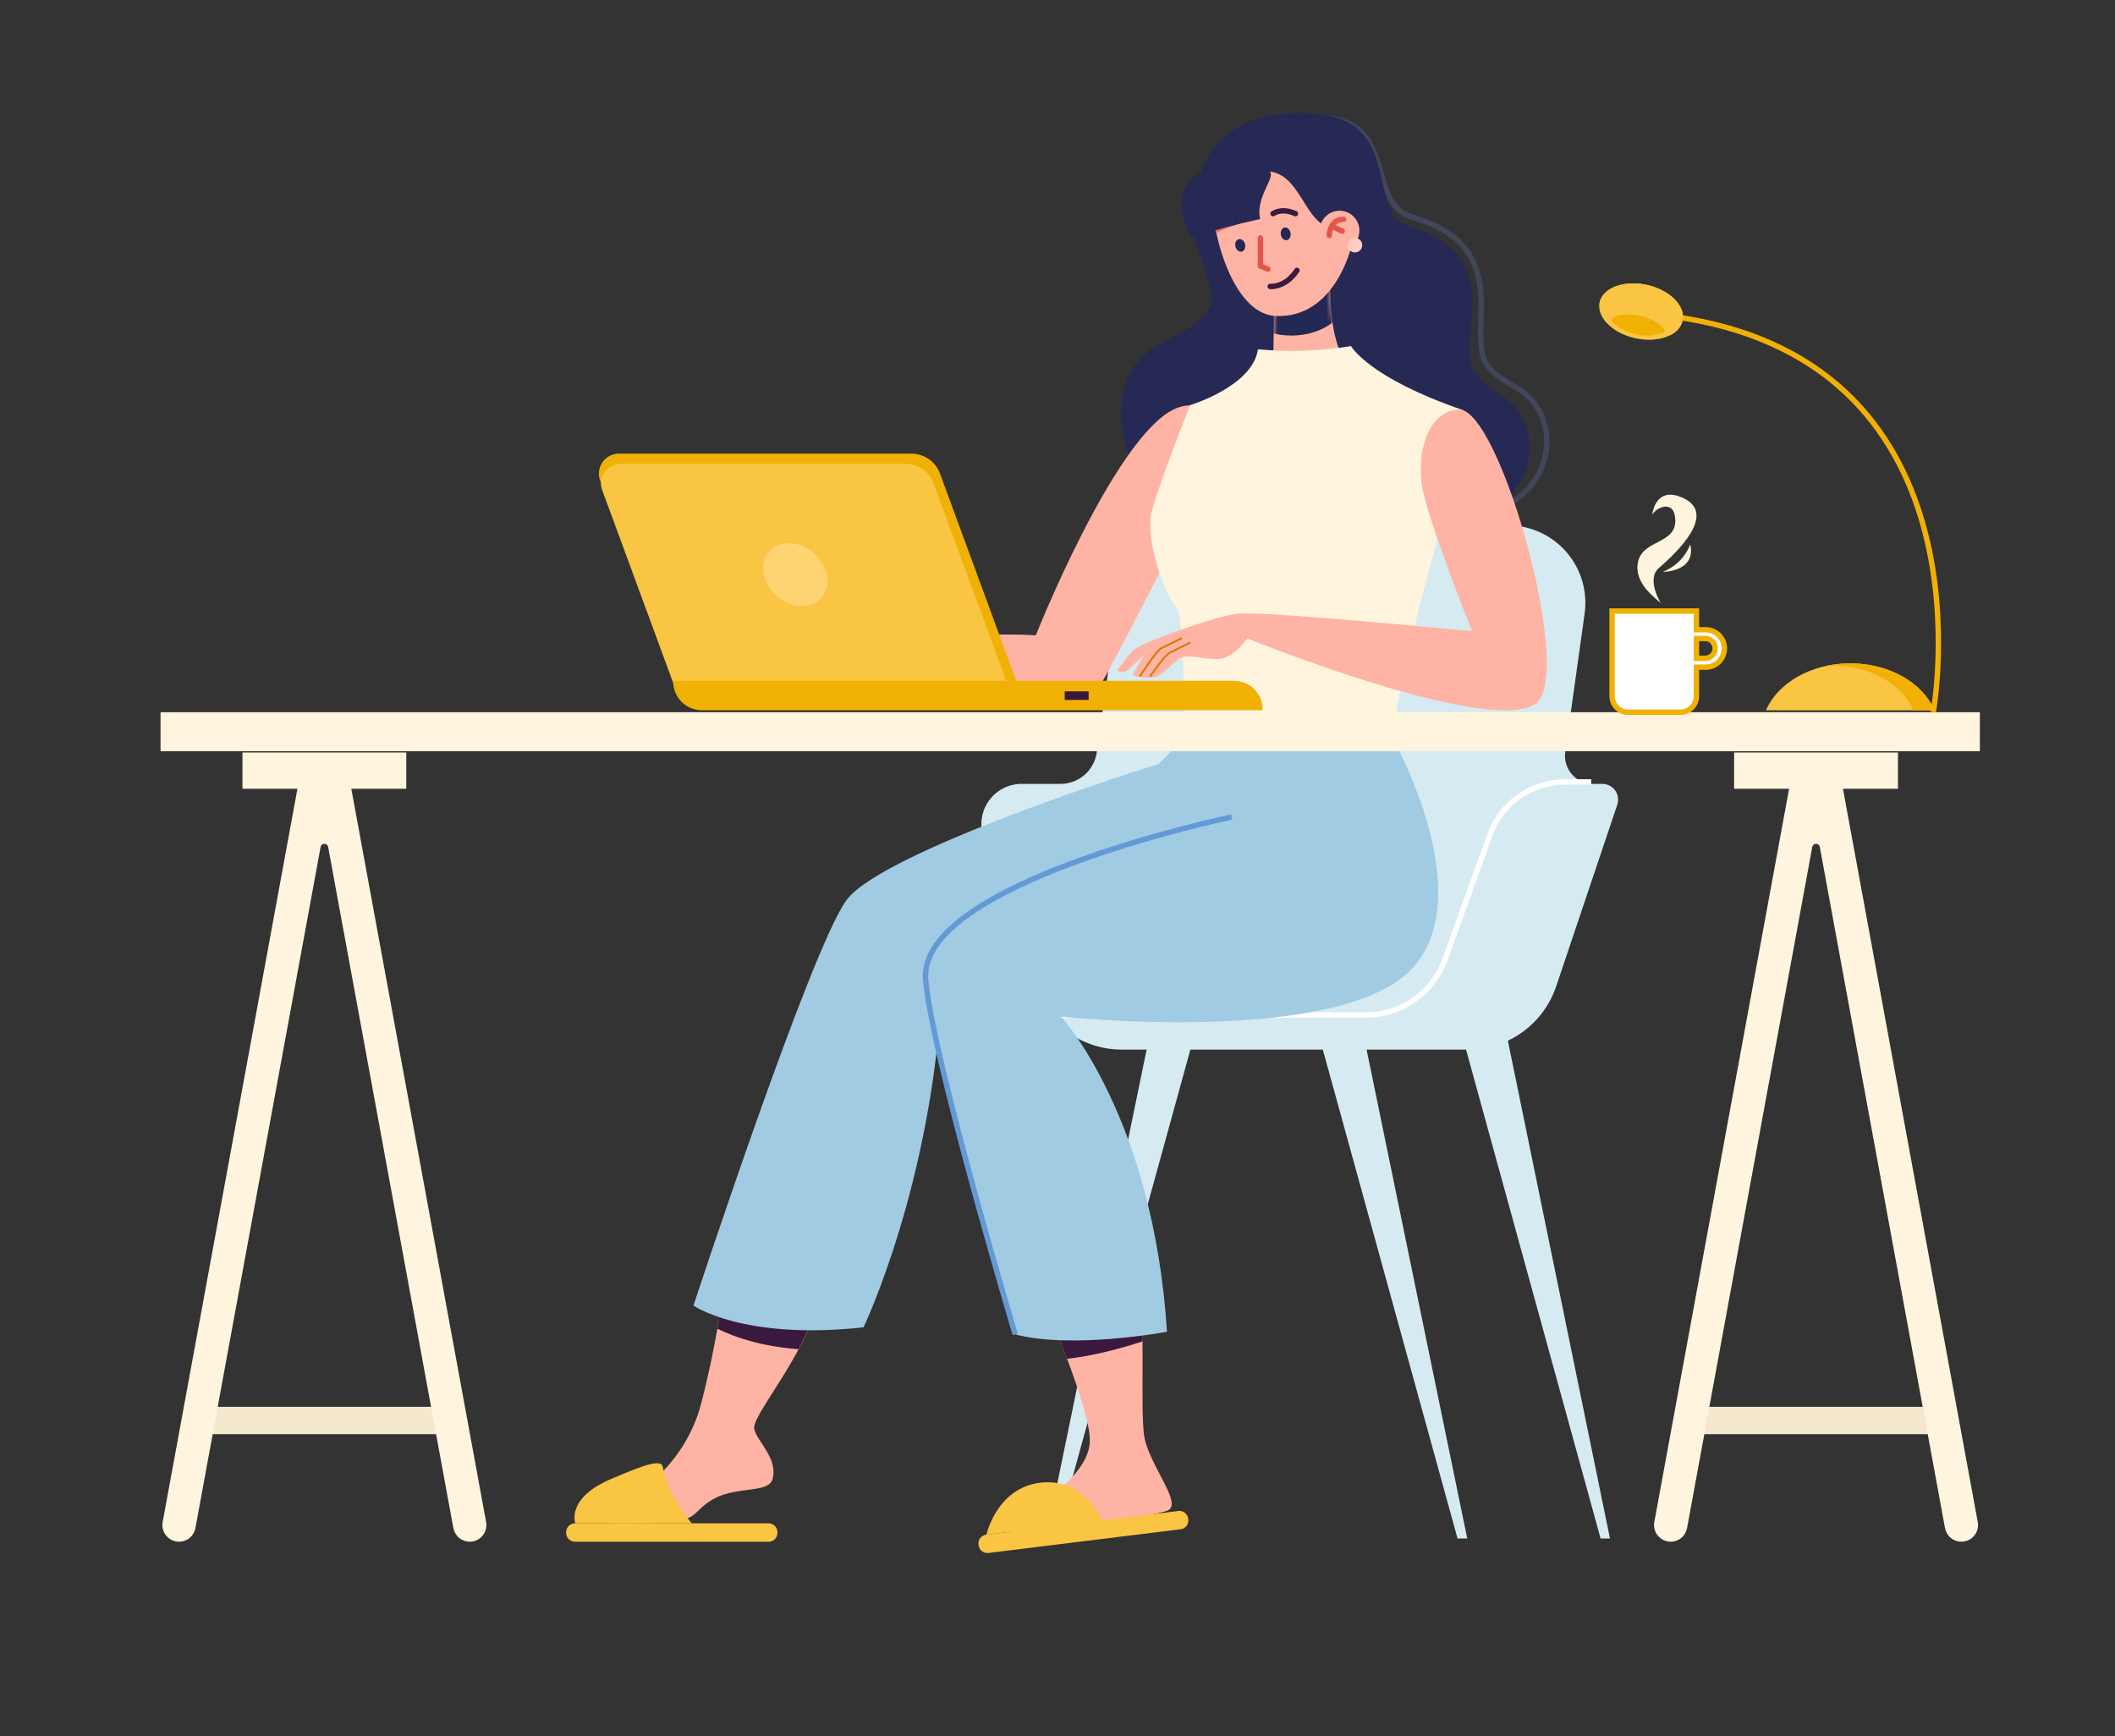 <svg width="519" height="426" viewBox="0 0 519 426" fill="none" xmlns="http://www.w3.org/2000/svg">
<rect x="0" y="0" width="519" height="426" fill="#333333" stroke="none"/>
<path d="M281.534 256.77L256.668 377.531H259.046L292.317 256.801" fill="#D6EAF2"/>
<path d="M369.718 253.919L395.073 377.53H392.77L359.53 256.747" fill="#D6EAF2"/>
<path d="M335.185 256.77L360.047 377.531H357.668L324.397 256.801" fill="#D6EAF2"/>
<path d="M396.87 197.458L381.869 242.042C380.346 246.568 377.44 250.501 373.561 253.286C369.681 256.072 365.025 257.568 360.25 257.563H275.31C270.535 257.567 265.879 256.071 262 253.286C258.121 250.501 255.214 246.568 253.691 242.042L241.337 205.369C240.838 203.886 240.699 202.304 240.932 200.756C241.165 199.208 241.763 197.738 242.676 196.467C243.589 195.195 244.792 194.16 246.185 193.445C247.578 192.731 249.121 192.358 250.686 192.358H260.194C262.368 192.367 264.472 191.589 266.115 190.166C267.759 188.743 268.831 186.772 269.133 184.619L274.674 145.286C275.314 140.742 277.573 136.582 281.036 133.572C284.5 130.562 288.934 128.904 293.523 128.905H370C372.723 128.905 375.414 129.489 377.892 130.618C380.37 131.747 382.577 133.394 384.364 135.449C386.151 137.503 387.476 139.917 388.25 142.528C389.025 145.138 389.23 147.884 388.853 150.581L384.097 184.518C383.96 185.492 384.034 186.485 384.313 187.429C384.592 188.372 385.07 189.245 385.716 189.988C386.361 190.731 387.158 191.327 388.053 191.736C388.948 192.145 389.921 192.357 390.905 192.358H393.199C393.813 192.357 394.419 192.502 394.966 192.781C395.513 193.061 395.986 193.467 396.344 193.965C396.703 194.464 396.938 195.041 397.029 195.648C397.121 196.256 397.066 196.876 396.87 197.458Z" fill="#D6EAF2"/>
<path d="M390.464 191.882H384.181C380.074 191.847 376.059 193.107 372.709 195.483C369.358 197.859 366.84 201.23 365.514 205.118L354.753 235.013C353.374 239.107 350.746 242.666 347.238 245.187C343.73 247.708 339.519 249.064 335.199 249.066H256.912" stroke="white" stroke-width="1.324" stroke-miterlimit="10"/>
<path d="M323.745 28.788C343.074 29.229 335.181 49.551 346.149 53.111C353.914 55.63 363.683 59.341 363.475 74.92C363.303 87.772 362.187 89.563 371.995 95.052C385.434 102.552 381.807 127.833 354.713 126.933" stroke="#41465A" stroke-width="1.324" stroke-miterlimit="10"/>
<path d="M294.281 43.413C294.753 42.125 298.693 25.095 324.357 28.095C343.558 30.341 335.828 52.061 344.917 55.127C351.809 57.448 362.402 60.973 361.268 76.512C360.333 89.329 359.111 91.072 368.574 97.112C381.546 105.424 376.419 130.423 349.426 127.908C322.434 125.393 282.033 126.359 280.206 121.127C278.883 117.288 267.469 94.571 284.071 84.732C289.066 81.772 298.287 78.176 297.307 72.422C295.322 60.775 289.33 56.906 294.281 43.413Z" fill="#252954"/>
<path d="M326.532 67.34C326.532 67.34 325.107 85.773 332.488 91.425L312.396 91.063C312.396 91.063 312.868 70.649 312.396 67.348L326.532 67.34Z" fill="#FFB3A4"/>
<mask id="mask0_171_29246" style="mask-type:luminance" maskUnits="userSpaceOnUse" x="312" y="67" width="21" height="25">
<path d="M326.532 67.339C326.532 67.339 325.107 85.772 332.488 91.424L312.396 91.062C312.396 91.062 312.868 70.648 312.396 67.347L326.532 67.339Z" fill="white"/>
</mask>
<g mask="url(#mask0_171_29246)">
<path d="M316.91 82.343C324.524 82.343 330.697 77.834 330.697 72.271C330.697 66.708 324.524 62.198 316.91 62.198C309.295 62.198 303.122 66.708 303.122 72.271C303.122 77.834 309.295 82.343 316.91 82.343Z" fill="#242854"/>
</g>
<path d="M331.572 60.594C331.572 60.594 327.548 78.163 313.068 77.545C303.441 77.135 298.464 60.524 297.763 52.569C297.176 45.929 305.832 40.824 312.172 42.17C319.982 43.828 320.405 56.787 328.611 56.032L331.572 60.594Z" fill="#FFB3A4"/>
<path d="M308.126 53.698C304.79 54.548 301.541 55.706 298.419 57.157C297.931 55.515 297.596 53.831 297.418 52.127C296.976 47.274 301.481 43.255 306.405 41.953C306.921 42.121 307.455 42.306 308.015 42.513C310.561 43.453 306.502 48.324 308.126 53.698Z" fill="#EA786C"/>
<path d="M311.17 41.835C313.848 42.823 307.932 48.012 309.224 53.747C303.548 54.973 297.941 56.5 292.428 58.323C292.428 58.323 287.358 50.535 291.364 45.228C295.371 39.92 302.562 38.658 311.17 41.835Z" fill="#252954"/>
<path d="M328.717 61.446C331.405 61.446 333.583 59.267 333.583 56.579C333.583 53.891 331.405 51.713 328.717 51.713C326.029 51.713 323.851 53.891 323.851 56.579C323.851 59.267 326.029 61.446 328.717 61.446Z" fill="#FFB3A4"/>
<path d="M287.853 100.544C294.427 97.226 301.601 101.722 298.045 112.174C295.468 119.741 272.477 164.439 269.87 168.321C254.035 177.181 191.923 167.126 191.923 167.126C191.923 167.126 183.284 170.81 180.778 170.841C179.679 170.841 172.995 169.588 172.995 169.588C172.995 169.588 172.779 168.816 173.807 167.854C174.835 166.892 182.022 167.977 179.472 165.648C178.338 164.62 172.413 166.596 169.765 168.944C167.118 171.291 165.993 169.301 165.993 169.301C165.993 169.301 168.609 164.862 169.523 164.077C170.436 163.292 176.375 160.036 180.323 159.665C183.187 159.396 190.03 160.199 193.595 161.218C207.466 158.527 235.791 154.807 254.18 155.897C254.154 155.919 273.249 107.917 287.853 100.544Z" fill="#FFB3A4"/>
<path d="M331.523 84.926C331.523 84.926 335.758 92.651 359.01 100.633C359.01 100.633 358.926 110.63 355.154 123.778C349.184 144.585 341.476 173.678 341.591 185.136C341.591 185.136 316.518 192.359 290.654 185.136C290.654 185.136 290.848 150.422 288.647 148.852C286.445 147.281 280.758 132.721 282.642 125.499C284.526 118.276 292.026 99.415 292.026 99.415C292.026 99.415 307.376 94.822 308.691 85.711C316.304 86.414 323.976 86.15 331.523 84.926Z" fill="#FFF4DE"/>
<path d="M201.305 318.282C197.291 333.208 184.288 347.494 185.091 350.701C185.894 353.909 190.902 357.84 189.592 362.896C188.674 366.426 181.323 364.714 175.628 367.551C169.932 370.388 171.798 373.335 162.647 373.653C153.497 373.97 145.789 373.653 145.789 373.653C145.789 373.653 145.948 370.123 150.122 369.32C154.295 368.517 167.92 360.496 172.093 344.282C175.958 329.281 177.229 318.282 177.229 318.282H201.305Z" fill="#FFB3A4"/>
<path d="M201.306 318.282C200.119 322.694 198.05 327.035 195.968 331.077C186.667 330.389 180.252 328.116 176.043 326.056C176.894 321.203 177.23 318.304 177.23 318.304L201.306 318.282Z" fill="#3A193F"/>
<path d="M290.838 180.906L284.281 187.489C281.872 188.129 216.552 208.835 207.724 220.871C198.896 232.907 170.169 320.37 170.169 320.37C170.169 320.37 182.364 328.934 211.902 325.709C211.902 325.709 228.747 290.527 231.156 242.216C231.156 242.216 305.785 247.356 316.701 229.377C327.616 211.398 318.32 184.277 318.32 184.277C318.32 184.277 299.106 183.426 290.838 180.906Z" fill="#A1CBE2"/>
<path d="M188.619 373.811H141.075C139.889 373.811 138.927 374.773 138.927 375.959V376.176C138.927 377.362 139.889 378.324 141.075 378.324H188.619C189.806 378.324 190.768 377.362 190.768 376.176V375.959C190.768 374.773 189.806 373.811 188.619 373.811Z" fill="#F9C543"/>
<path d="M169.741 373.811C169.741 373.811 163.749 366.809 162.624 359.9C162.227 357.455 154.629 360.998 150.359 362.754C138.751 367.524 141.182 373.811 141.182 373.811H169.741Z" fill="#F9C543"/>
<path d="M255.97 318.952C258.842 325.226 267.256 346.104 267.441 353.11C267.741 363.426 249.489 372.236 248.253 373.264C246.202 374.972 248.629 376.291 248.629 376.291C248.629 376.291 282.755 372.408 286.572 370.644C290.388 368.879 281.6 359.137 280.713 351.972C279.826 344.807 281.101 324.909 279.526 316.045L255.97 318.952Z" fill="#FFB3A4"/>
<path d="M280.386 329.153C275.176 330.86 268.368 332.731 261.856 333.424C259.601 327.384 257.241 321.732 255.966 318.952L279.548 316.045C280.135 319.31 280.329 324.079 280.386 329.153Z" fill="#3A193F"/>
<path d="M341.63 180.906C341.63 180.906 362.764 218.303 347.198 236.913C330.393 257.009 260.374 249.456 260.374 249.456C260.374 249.456 282.999 274 286.37 326.803C286.37 326.803 263.238 331.14 249.124 327.447C249.124 327.447 228.802 259.502 227.143 240.469C225.06 216.538 302.257 200.483 302.257 200.483L305.377 183.276C305.377 183.276 321.278 185.539 341.63 180.906Z" fill="#A1CBE2"/>
<path d="M289.171 370.781L241.984 376.6C240.806 376.745 239.969 377.818 240.115 378.996L240.141 379.21C240.286 380.388 241.359 381.225 242.536 381.08L289.723 375.261C290.901 375.116 291.738 374.043 291.592 372.865L291.566 372.651C291.421 371.473 290.348 370.636 289.171 370.781Z" fill="#F9C543"/>
<path d="M270.408 373.107C270.408 373.107 265.996 362.518 255.257 363.842C244.518 365.166 242.065 376.606 242.065 376.606L270.408 373.107Z" fill="#F9C543"/>
<path d="M376.697 172.791C364.657 180.429 306.105 156.657 306.105 156.657C306.105 156.657 302.575 161.735 298.679 161.735C294.784 161.735 291.179 160.217 289.149 161.788C287.12 163.358 285.002 165.909 283.449 166.134C281.587 166.438 279.679 166.263 277.903 165.626C277.903 165.626 279.227 163.27 280.617 161.002C279.377 161.836 277.691 163.694 276.752 164.422C276.385 164.731 275.925 164.908 275.445 164.927C274.966 164.945 274.494 164.803 274.104 164.523C274.104 164.523 276.822 160.76 277.872 159.763C278.922 158.766 281.905 157.473 283.793 156.78C285.867 155.977 297.863 151.292 303.784 150.603C310.067 149.871 361.233 154.896 361.233 154.896C361.233 154.896 349.581 125.865 348.826 118.343C347.715 107.246 352.431 100.509 358.092 100.501C368.169 100.461 386.681 166.46 376.697 172.791Z" fill="#FFB3A4"/>
<path d="M279.792 166.094C279.748 166.096 279.705 166.083 279.668 166.059C279.643 166.043 279.621 166.022 279.603 165.997C279.586 165.972 279.574 165.944 279.567 165.915C279.56 165.885 279.56 165.855 279.565 165.825C279.57 165.795 279.581 165.767 279.598 165.741C280.004 165.106 283.599 159.498 284.87 158.867C287.076 157.782 289.948 156.348 289.948 156.348L290.156 156.763L285.077 159.282C284.098 159.767 281.071 164.29 279.986 165.988C279.965 166.021 279.937 166.048 279.903 166.067C279.869 166.085 279.831 166.095 279.792 166.094Z" fill="#DB7800"/>
<path d="M282.315 166.094C282.273 166.094 282.232 166.083 282.197 166.061C282.161 166.04 282.132 166.009 282.113 165.972C282.093 165.936 282.084 165.894 282.086 165.853C282.088 165.811 282.102 165.771 282.125 165.737C282.266 165.525 285.632 160.61 286.921 159.975C289.127 158.885 291.999 157.455 291.999 157.455L292.206 157.866C292.206 157.866 289.33 159.3 287.128 160.385C286.144 160.87 283.457 164.598 282.504 165.997C282.483 166.027 282.454 166.052 282.421 166.068C282.388 166.085 282.352 166.094 282.315 166.094Z" fill="#DB7800"/>
<path d="M485.842 174.769H39.395V184.338H485.842V174.769Z" fill="#FFF4DE"/>
<path d="M473.47 345.222H417.879V351.933H473.47V345.222Z" fill="#F4E8CE"/>
<path d="M465.741 184.656H425.534V193.55H465.741V184.656Z" fill="#FFF4DE"/>
<path d="M481.302 378.317C480.346 378.317 479.421 377.983 478.687 377.372C477.953 376.761 477.456 375.912 477.282 374.972L446.561 207.828C446.522 207.611 446.408 207.416 446.239 207.275C446.07 207.135 445.857 207.057 445.637 207.057C445.417 207.057 445.204 207.135 445.036 207.275C444.867 207.416 444.752 207.611 444.713 207.828L413.988 374.972C413.815 375.912 413.318 376.762 412.584 377.373C411.849 377.984 410.924 378.318 409.968 378.317C409.369 378.317 408.777 378.185 408.235 377.931C407.693 377.677 407.213 377.307 406.829 376.847C406.446 376.387 406.168 375.848 406.016 375.269C405.864 374.689 405.841 374.083 405.949 373.494L439.083 193.237H452.187L485.321 373.494C485.43 374.084 485.408 374.69 485.256 375.269C485.104 375.849 484.826 376.388 484.443 376.848C484.059 377.309 483.579 377.679 483.036 377.933C482.493 378.186 481.901 378.318 481.302 378.317Z" fill="#FFF4DE"/>
<path d="M107.437 345.222H51.846V351.933H107.437V345.222Z" fill="#F4E8CE"/>
<path d="M99.703 184.656H59.496V193.55H99.703V184.656Z" fill="#FFF4DE"/>
<path d="M115.268 378.317C114.313 378.317 113.388 377.983 112.654 377.372C111.919 376.761 111.422 375.912 111.249 374.972L80.524 207.832C80.484 207.616 80.37 207.42 80.201 207.28C80.032 207.139 79.819 207.062 79.599 207.062C79.38 207.062 79.167 207.139 78.998 207.28C78.829 207.42 78.715 207.616 78.675 207.832L47.954 374.972C47.781 375.912 47.284 376.761 46.55 377.372C45.815 377.983 44.89 378.317 43.935 378.317C43.336 378.318 42.743 378.186 42.201 377.933C41.658 377.679 41.178 377.309 40.794 376.848C40.41 376.388 40.133 375.849 39.981 375.269C39.829 374.69 39.807 374.084 39.916 373.494L73.045 193.237H86.153L119.288 373.494C119.396 374.083 119.373 374.689 119.221 375.269C119.069 375.848 118.791 376.387 118.407 376.847C118.024 377.307 117.544 377.677 117.001 377.931C116.459 378.185 115.867 378.317 115.268 378.317Z" fill="#FFF4DE"/>
<path d="M223.628 111.314H151.884C151.091 111.313 150.31 111.504 149.608 111.87C148.905 112.236 148.301 112.767 147.848 113.418C147.395 114.068 147.106 114.818 147.006 115.604C146.906 116.39 146.998 117.189 147.273 117.932L165.362 167.082H249.376L230.669 116.211C230.137 114.773 229.176 113.532 227.917 112.657C226.658 111.781 225.161 111.312 223.628 111.314Z" fill="#F1B104"/>
<path d="M222.216 113.807H152.259C151.488 113.807 150.728 113.993 150.045 114.35C149.361 114.707 148.774 115.223 148.333 115.856C147.892 116.488 147.61 117.218 147.512 117.983C147.413 118.748 147.501 119.525 147.768 120.248L165.416 168.176H247.325L229.085 118.598C228.568 117.193 227.632 115.98 226.403 115.124C225.175 114.267 223.714 113.807 222.216 113.807Z" fill="#F9C543"/>
<path d="M165.198 167.068H302.818C303.741 167.068 304.656 167.25 305.509 167.603C306.362 167.957 307.138 168.475 307.791 169.128C308.444 169.781 308.962 170.556 309.315 171.409C309.669 172.263 309.851 173.177 309.851 174.101V174.29H172.231C170.366 174.29 168.577 173.549 167.258 172.23C165.939 170.912 165.198 169.123 165.198 167.258V167.068Z" fill="#F1B104"/>
<path d="M201.549 146.737C204.118 143.883 203.346 138.999 199.824 135.828C196.302 132.656 191.364 132.399 188.794 135.253C186.225 138.107 186.997 142.991 190.519 146.162C194.041 149.333 198.979 149.591 201.549 146.737Z" fill="#FFD473"/>
<path d="M267.139 169.654H261.275V171.759H267.139V169.654Z" fill="#3A193F"/>
<path d="M278.34 169.654H272.477V171.759H278.34V169.654Z" fill="#F1B104"/>
<path d="M418.554 154.531H416.287V149.938H395.59V170.842C395.589 171.358 395.69 171.869 395.888 172.345C396.085 172.822 396.374 173.255 396.739 173.62C397.103 173.985 397.536 174.274 398.013 174.471C398.49 174.668 399.001 174.769 399.517 174.769H412.36C413.401 174.769 414.4 174.355 415.137 173.619C415.873 172.882 416.287 171.884 416.287 170.842V163.717H418.554C419.772 163.717 420.941 163.233 421.802 162.371C422.663 161.51 423.147 160.342 423.147 159.124C423.147 157.906 422.663 156.737 421.802 155.876C420.941 155.015 419.772 154.531 418.554 154.531ZM420.169 160.836C419.945 161.06 419.678 161.239 419.384 161.36C419.09 161.481 418.775 161.543 418.457 161.542H416.287V156.688H418.457C418.936 156.687 419.404 156.829 419.803 157.094C420.201 157.36 420.512 157.738 420.695 158.18C420.879 158.623 420.927 159.109 420.833 159.579C420.739 160.049 420.508 160.48 420.169 160.818V160.836Z" fill="white" stroke="#F1B104" stroke-width="1.324" stroke-miterlimit="10"/>
<path d="M407.515 147.979C406.425 146.862 400.716 143.125 401.991 137.747C403.266 132.369 411.349 133.534 411.102 127.525C410.89 122.429 406.425 124.471 405.446 126.329C405.446 126.329 406.037 119.605 412.179 121.851C422.547 125.641 410.511 136.41 407.069 139.388C403.91 142.128 407.515 147.979 407.515 147.979Z" fill="#FFF4DE"/>
<path d="M414.764 133.564C414.764 133.564 413.441 138.104 408.054 140.337C408.054 140.337 416.322 140.337 414.764 133.564Z" fill="#FFF4DE"/>
<path d="M474.402 174.768C474.402 174.768 489.914 89.78 412.219 77.916" stroke="#F1B104" stroke-width="1.324" stroke-miterlimit="10"/>
<path d="M474.707 174.297H433.349C436.234 167.604 444.379 162.777 454.028 162.777C463.677 162.777 471.821 167.604 474.707 174.297Z" fill="#F9C543"/>
<path d="M474.707 174.297H469.501C466.761 167.948 459.013 163.368 449.881 163.368C449.236 163.368 448.601 163.368 447.975 163.439C449.962 162.997 451.992 162.775 454.028 162.777C463.65 162.777 471.822 167.604 474.707 174.297Z" fill="#F1B104"/>
<path d="M412.885 78.711C412.51 80.391 411.186 81.706 409.307 82.505C407.154 83.423 404.268 83.665 401.268 82.999C398.268 82.333 395.757 80.917 394.182 79.152C392.814 77.634 392.166 75.882 392.537 74.201C393.335 70.592 398.537 68.673 404.158 69.913C409.779 71.153 413.683 75.093 412.885 78.711Z" fill="#F9C543"/>
<path d="M412.885 78.71C412.537 80.286 411.345 81.543 409.642 82.355C410.443 81.723 411.007 80.84 411.244 79.849C411.99 76.478 408.345 72.812 403.108 71.651C398.167 70.561 393.569 72.093 392.436 75.093C392.44 74.796 392.474 74.5 392.537 74.21C393.336 70.597 398.537 68.678 404.158 69.917C409.779 71.157 413.684 75.097 412.885 78.71Z" fill="#F9C543"/>
<path d="M408.169 81.662C406.018 82.423 403.697 82.566 401.469 82.073C399.241 81.58 397.197 80.472 395.568 78.874C394.84 77.286 399.137 76.73 402.486 77.471C405.835 78.212 409.554 80.824 408.169 81.662Z" fill="#F1B104"/>
<path d="M311.695 70.287C311.695 70.287 315.34 70.702 318.26 66.347" stroke="#3A1A3F" stroke-width="1.324" stroke-linecap="round" stroke-linejoin="round"/>
<path d="M326.197 57.792C326.197 57.792 326.197 53.768 329.727 53.821" stroke="#E2564B" stroke-width="1.324" stroke-linecap="round" stroke-linejoin="round"/>
<path d="M327.014 55.617L329.365 56.716" stroke="#E2564B" stroke-width="1.324" stroke-linecap="round" stroke-linejoin="round"/>
<path d="M332.489 61.953C333.476 61.953 334.276 61.153 334.276 60.166C334.276 59.179 333.476 58.379 332.489 58.379C331.502 58.379 330.702 59.179 330.702 60.166C330.702 61.153 331.502 61.953 332.489 61.953Z" fill="#FFCDC5"/>
<path d="M309.29 58.379V65.275L311.13 66.021" stroke="#E2564B" stroke-width="1.324" stroke-linecap="round" stroke-linejoin="round"/>
<path d="M312.396 52.432C312.396 52.432 314.413 50.87 317.894 52.432" stroke="#3A1A3F" stroke-width="1.324" stroke-linecap="round" stroke-linejoin="round"/>
<path d="M315.769 58.926C316.429 58.811 316.842 58.024 316.693 57.17C316.543 56.315 315.886 55.716 315.226 55.832C314.566 55.948 314.153 56.734 314.302 57.589C314.452 58.443 315.109 59.042 315.769 58.926Z" fill="#242854"/>
<path d="M304.704 61.739C305.357 61.586 305.724 60.777 305.526 59.933C305.327 59.088 304.637 58.528 303.985 58.682C303.332 58.835 302.965 59.644 303.163 60.488C303.362 61.333 304.052 61.893 304.704 61.739Z" fill="#242854"/>
<path d="M249.124 327.442C249.124 327.442 228.802 259.497 227.143 240.463C225.06 216.537 302.257 200.481 302.257 200.481" stroke="#639AD6" stroke-width="1.324" stroke-miterlimit="10"/>
</svg>
